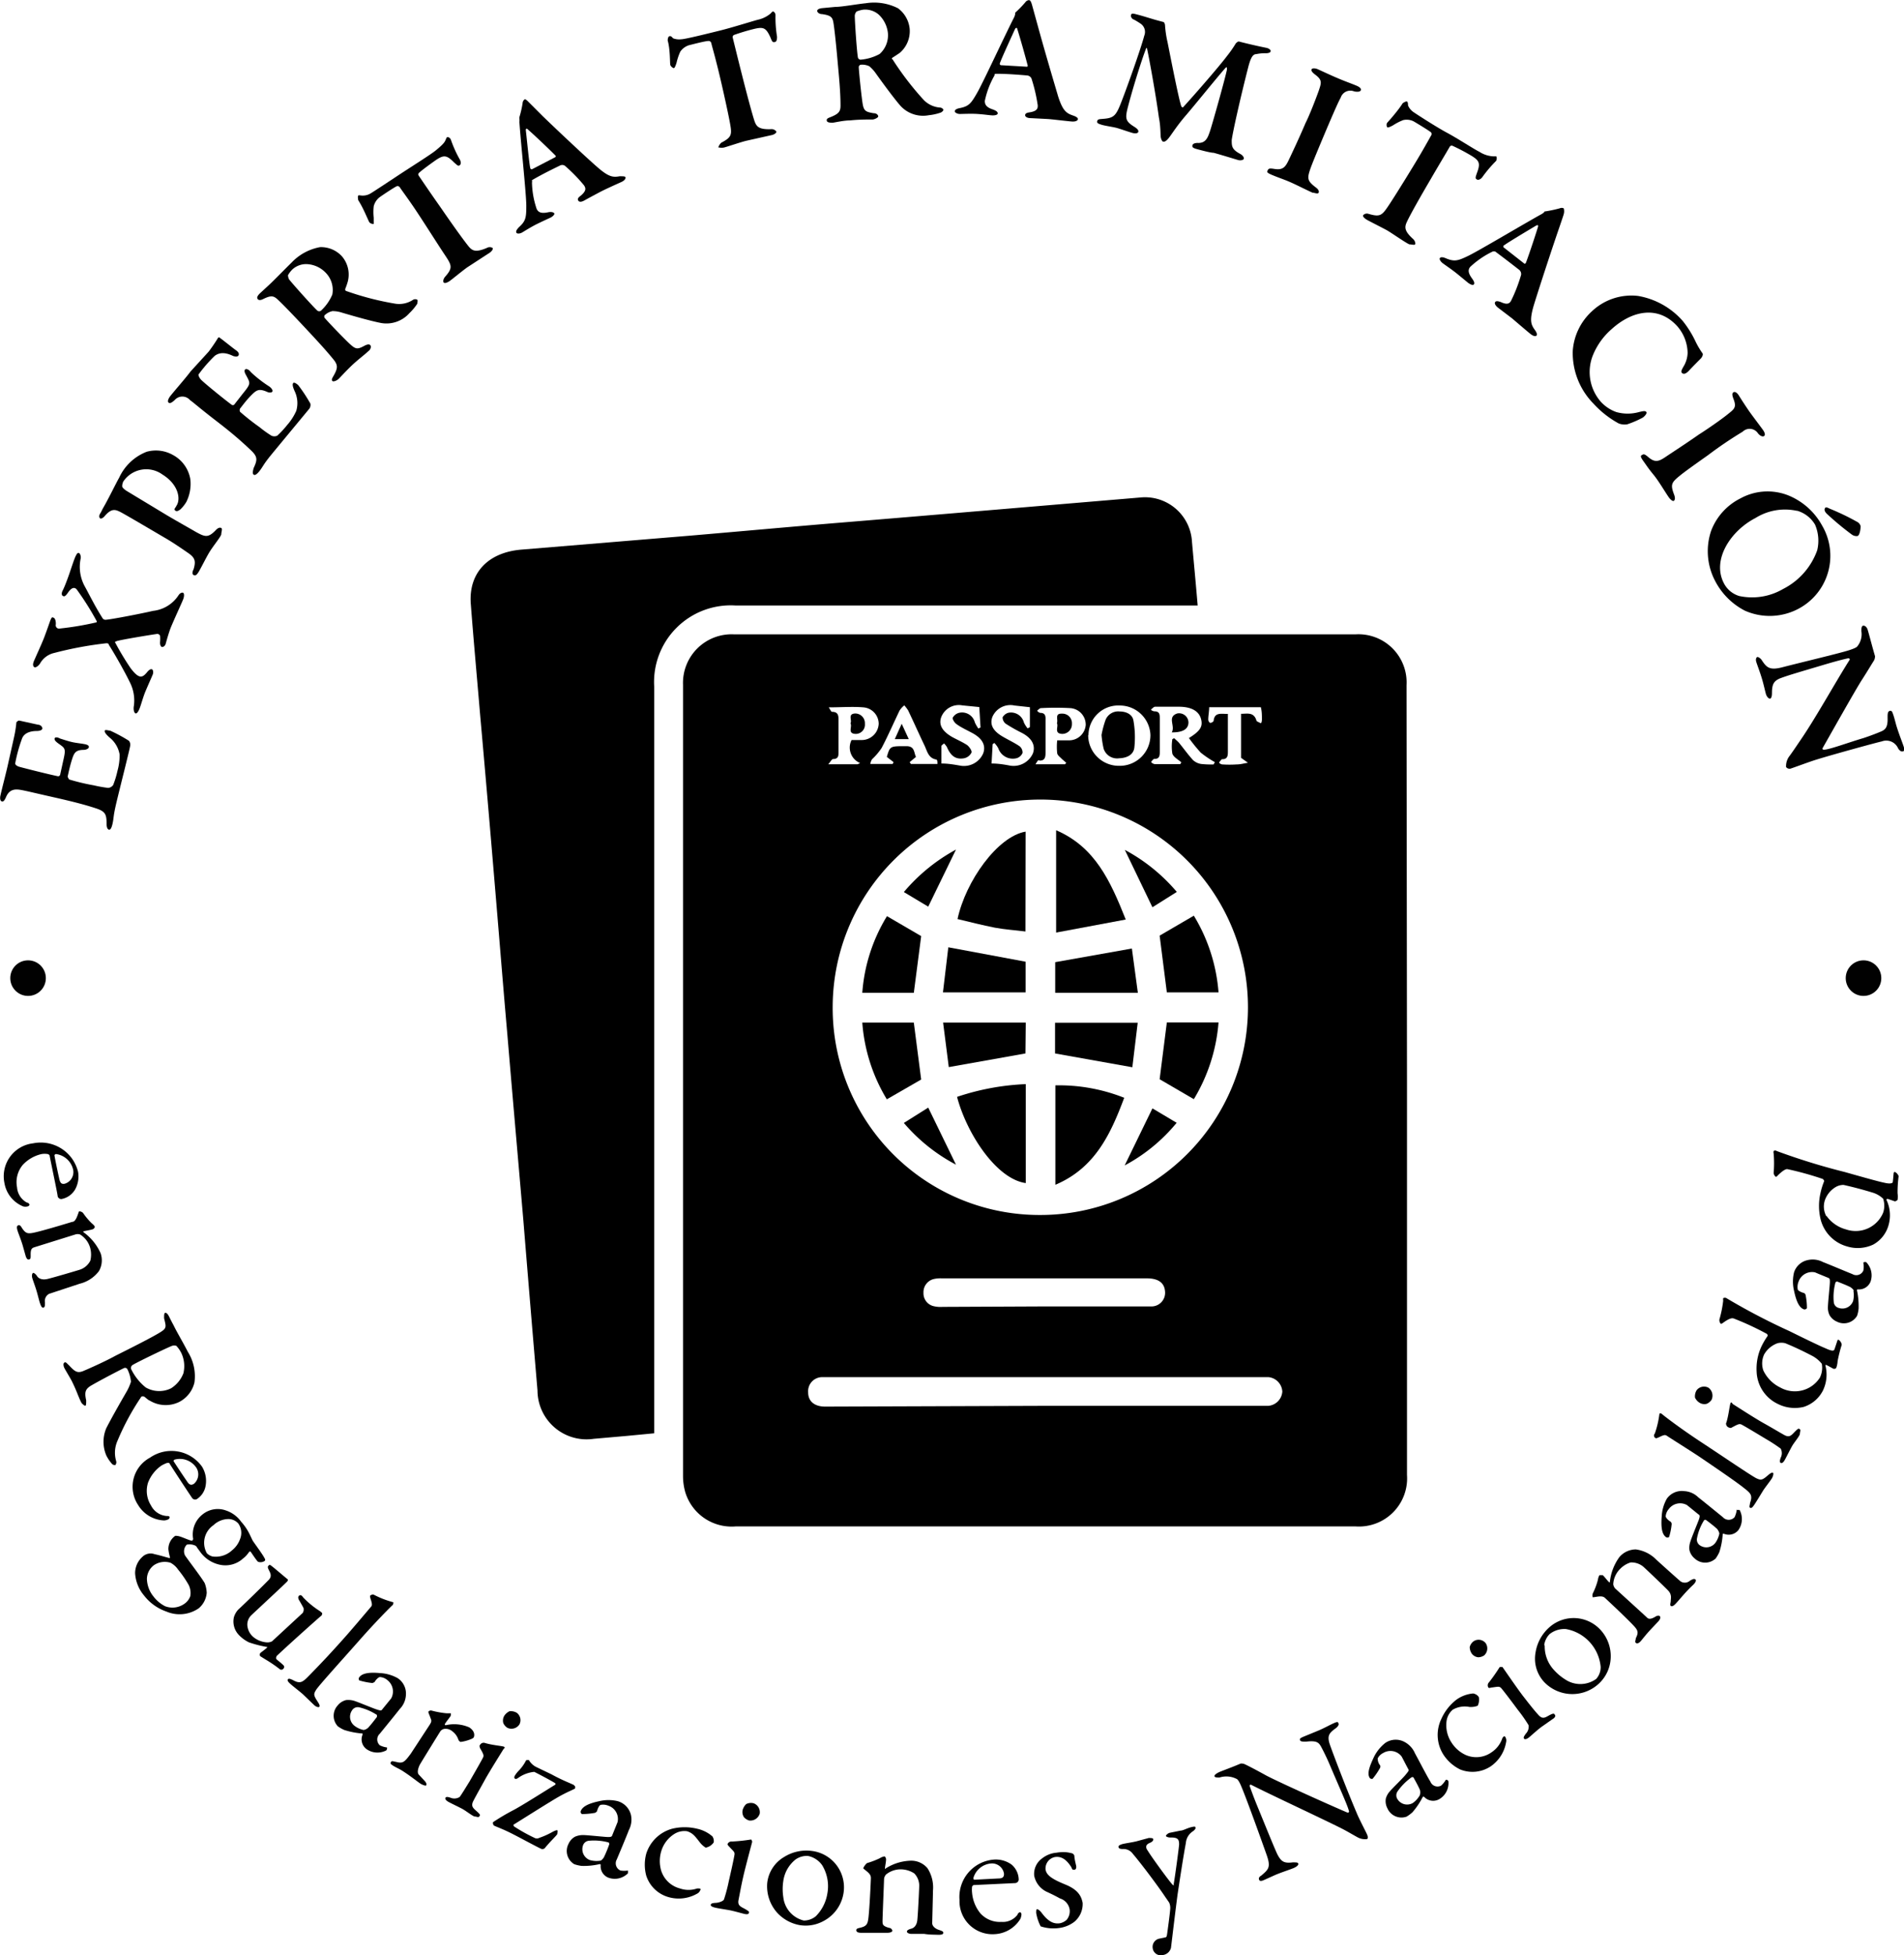 <svg xmlns="http://www.w3.org/2000/svg" viewBox="0 0 124.16 127.46"><defs><style>.a{fill:#010101;}</style></defs><path class="a" d="M359.5,263.79a7.7,7.7,0,0,0,.16-1s.1-.11.18-.11l1.23.27c.16,0,.3.15.28.26s-.22.15-.34.15c-.67,0-.92.28-1,.54a9.84,9.84,0,0,0-.43,1.58s0,.14.29.22,1.86.48,2.5.61a.14.14,0,0,0,.14-.09l.2-.91c.19-.82.14-.81-.32-1.14-.15-.11-.26-.21-.24-.32s.22-.08.35,0c.32.1.52.17.78.23s.5.08.79.13.33.13.31.22-.18.15-.3.16c-.54,0-.65.17-.79.61s-.21.78-.29,1.14c0,0,.08.17.1.18a13.73,13.73,0,0,0,1.59.38,9.11,9.11,0,0,0,.95.17.44.44,0,0,0,.33-.19,5.84,5.84,0,0,0,.28-.92,3.71,3.71,0,0,0,.14-1.07,1.81,1.81,0,0,0-.65-1.1c-.26-.23-.34-.36-.32-.45s.27,0,.36,0A10.08,10.08,0,0,1,367,264a.41.41,0,0,1,.08.31c0,.13-.72,2.95-.92,3.81s-.14.9-.24,1.32c-.05.21-.12.38-.23.35s-.15-.19-.15-.39c0-.62-.09-.8-.7-1s-1.33-.4-2.75-.72-1.88-.44-2.22-.49-.67,0-.87.44c-.1.23-.17.35-.29.32s-.13-.23-.09-.39c.12-.54.37-1.47.5-2.07Z" transform="translate(-358.59 -215.71)"></path><path class="a" d="M360.8,258.81c.09-.22.53-1.17.68-1.57s.23-.63.36-1,.17-.29.25-.26.15.18.14.43a.22.22,0,0,0,.27.27,19.52,19.52,0,0,0,2.33-.39c.08,0,.08-.08.06-.1a18.46,18.46,0,0,0-1.3-2.06c-.17-.19-.37-.08-.58.23s-.28.21-.33.19-.11-.14,0-.35.28-.66.4-1,.33-1,.43-1.21.15-.26.23-.23.14.23.11.36a2.64,2.64,0,0,0,.24,1.76c.35.64.72,1.4,1.21,2.16a.24.24,0,0,0,.16.07c.27,0,2.35-.4,3.11-.58a2.27,2.27,0,0,0,1.65-1c.12-.19.25-.2.31-.18s.1.19,0,.44-.61,1.35-.82,1.87c-.12.32-.26.81-.31,1s-.2.24-.26.22-.13-.13-.11-.34a2.38,2.38,0,0,0,0-.38.21.21,0,0,0-.17-.13c-.44.06-2.51.4-2.68.48s-.08.07-.07.1a17.9,17.9,0,0,0,1,1.66c.55.72.76.63,1.07.26.13-.17.25-.22.32-.19s.11.19.05.34-.33.75-.48,1.11-.28.86-.38,1.11-.2.34-.27.31-.15-.21-.1-.49a2.6,2.6,0,0,0-.27-1.55c-.22-.46-.82-1.57-1.37-2.44,0-.09-.1-.08-.14-.09a23.6,23.6,0,0,0-3.4.63,1.42,1.42,0,0,0-.95.71c-.13.18-.29.26-.36.22S360.7,259.05,360.8,258.81Z" transform="translate(-358.59 -215.71)"></path><path class="a" d="M366.63,247.1a.69.69,0,0,0-.07.32c0,.05.09.17.32.31l2.6,1.57c.92.54,1.59.91,1.84,1.06.63.35.83.43,1.32-.07.16-.18.29-.21.38-.16s0,.26,0,.4-.56.8-.82,1.25c-.17.29-.43.81-.61,1.13s-.27.34-.38.28-.07-.24,0-.36c.17-.56.09-.77-.36-1.08s-1-.69-1.54-1c-.33-.19-2.59-1.53-2.9-1.68s-.56-.23-1,.29c-.1.12-.23.18-.29.14s-.09-.17,0-.31.13-.25.18-.34c.38-.65.79-1.52,1.06-2a3.29,3.29,0,0,1,1.79-1.69,2.25,2.25,0,0,1,1.72.21,2.21,2.21,0,0,1,1.13,1.57,2.63,2.63,0,0,1-.26,1.49,2.35,2.35,0,0,1-.38.48c-.15.11-.24.15-.33.09s-.06-.13,0-.21.06-.11.09-.15c.25-.42.11-1.35-.94-2A1.8,1.8,0,0,0,366.63,247.1Z" transform="translate(-358.59 -215.71)"></path><path class="a" d="M372.19,238.64c.24-.31.5-.71.59-.86s.13-.05.21,0,.8.63,1,.77.2.27.14.35-.27.05-.37,0c-.61-.29-.95-.15-1.16,0a9.17,9.17,0,0,0-1.07,1.23s0,.14.16.32,1.47,1.25,2,1.64a.14.14,0,0,0,.17,0l.58-.74c.53-.65.47-.66.21-1.16-.1-.17-.15-.31-.08-.39s.24,0,.33.11.39.37.61.54a7.86,7.86,0,0,0,.65.46c.17.13.24.27.18.34s-.23.06-.34,0c-.5-.21-.66-.14-1,.2s-.53.61-.76.9a.27.27,0,0,0,0,.2,15.37,15.37,0,0,0,1.27,1,7.16,7.16,0,0,0,.78.56.46.46,0,0,0,.38,0,6,6,0,0,0,.65-.7,3.58,3.58,0,0,0,.59-.92,1.8,1.8,0,0,0-.1-1.27c-.14-.31-.16-.46-.1-.54s.26.07.33.14a10,10,0,0,1,.79,1.2.44.44,0,0,1-.06.32c-.08.1-1.93,2.33-2.48,3s-.53.76-.79,1.09c-.14.17-.28.29-.37.22s-.05-.24,0-.43c.26-.55.26-.75-.2-1.18s-1-.94-2.17-1.84-1.5-1.21-1.78-1.41a.66.66,0,0,0-1,0c-.19.17-.31.24-.4.16s0-.26.09-.39c.34-.43,1-1.17,1.35-1.64Z" transform="translate(-358.59 -215.71)"></path><path class="a" d="M381.27,234.06a4.21,4.21,0,0,1-.17.49c0,.06,0,.12.1.14a18.75,18.75,0,0,0,3.19.82,1.64,1.64,0,0,0,1.14-.26.27.27,0,0,1,.27,0c.05.05,0,.19,0,.26a3.5,3.5,0,0,1-.51.61,2,2,0,0,1-1.82.65c-.55-.1-1.64-.4-2.58-.68a2,2,0,0,0-.62-.1,1.06,1.06,0,0,0-.51.27.15.15,0,0,0,0,.17c.15.19,1.23,1.32,1.63,1.69s.51.38,1,.11c.19-.09.3-.09.36,0s0,.28-.15.38c-.3.28-.72.58-1.15,1s-.69.72-.79.81-.33.2-.4.12,0-.19.08-.33c.28-.49.28-.68.05-1-.57-.71-1.25-1.43-1.93-2.16-.86-.92-1.56-1.64-1.8-1.85s-.41-.24-.9,0c-.15.08-.3.1-.37,0s0-.22.14-.36l.63-.58c.32-.3,1-1,1.45-1.44a3.4,3.4,0,0,1,1.85-1,1.85,1.85,0,0,1,1.42.59A1.82,1.82,0,0,1,381.27,234.06Zm-2.62-1.13a1.32,1.32,0,0,0-1,.35,1.69,1.69,0,0,0-.28.37.64.64,0,0,0,.07.27c.25.32,1.62,1.85,1.86,2.05a.2.2,0,0,0,.21,0,3,3,0,0,0,.75-1.06,1.6,1.6,0,0,0-.42-1.41A1.82,1.82,0,0,0,378.65,232.93Z" transform="translate(-358.59 -215.71)"></path><path class="a" d="M387,225.52c.45-.37.57-.51.64-.67s.06-.16.1-.19.2,0,.26.18a7.61,7.61,0,0,0,.57,1.26c.06.09.11.3,0,.38s-.16,0-.37-.18c-.48-.49-.67-.49-1.15-.18-.23.16-.93.66-1.15.87a.15.15,0,0,0,0,.18c.3.44.8,1.18,1.38,2,.77,1.12,1.49,2.13,1.86,2.59.24.29.45.43,1.2.11a.37.37,0,0,1,.37,0c.06.09-.08.24-.18.31l-1.46.95c-.3.21-1,.79-1.16.9s-.33.17-.39.09,0-.25.08-.35c.52-.59.47-.74,0-1.44s-1.64-2.56-2.15-3.29c-.38-.55-.62-.87-.79-1.12a.17.17,0,0,0-.2-.07c-.21.1-.91.57-1.12.72a1.07,1.07,0,0,0-.38.59,3.31,3.31,0,0,0,0,.74c0,.28,0,.37,0,.4s-.22,0-.29-.11-.39-.93-.72-1.43c0,0-.05-.26,0-.3s.16,0,.27,0a1,1,0,0,0,.5-.12c.23-.13,1.53-1,2.19-1.43S386.71,225.76,387,225.52Z" transform="translate(-358.59 -215.71)"></path><path class="a" d="M393,222.3l1,1c1.39,1.34,3.06,2.89,3.54,3.3.77.68,1.05.67,1.46.6.21,0,.33,0,.37.05s0,.21-.27.33-1.07.48-1.39.65-.75.4-1,.54-.37.1-.42,0,0-.18.19-.32c.37-.32.3-.49.2-.65a10.62,10.62,0,0,0-1.26-1.29.32.32,0,0,0-.33,0c-1.12.54-1.61.83-1.75.91s0,.12-.06.17a5.66,5.66,0,0,0,.31,1.75c.11.21.29.3.73.21.23-.05.36,0,.41.06s-.08.21-.25.29-.46.21-.85.4-.86.49-1,.57-.34.09-.37,0,0-.16.16-.34c.46-.41.49-.64.49-1.41s-.37-4.2-.45-5.46a1,1,0,0,0,0-.21s0-.06,0-.1a6.9,6.9,0,0,0,.21-.92.31.31,0,0,1,.13-.24S392.82,222.13,393,222.3Zm1.81,3.55c-.41-.42-1.51-1.46-1.83-1.73-.06-.06-.11,0-.1.09.07.6.22,2.18.29,2.46a.09.09,0,0,0,.12.07l1.52-.79A.09.09,0,0,0,394.82,225.85Z" transform="translate(-358.59 -215.71)"></path><path class="a" d="M408,217a1.94,1.94,0,0,0,.83-.4c.08-.08.11-.13.16-.14s.18.09.17.26a7.66,7.66,0,0,0,.1,1.38c0,.11,0,.32-.14.35s-.17,0-.29-.3c-.28-.62-.45-.69-1-.57a13.61,13.61,0,0,0-1.38.41.16.16,0,0,0-.08.17c.13.52.34,1.39.59,2.37.33,1.31.65,2.51.83,3.07.13.36.28.56,1.08.53a.38.38,0,0,1,.35.16c0,.1-.16.19-.28.22l-1.7.38c-.36.09-1.22.38-1.41.43s-.36,0-.39,0,.09-.24.19-.31c.7-.37.7-.53.55-1.34s-.64-3-.86-3.83c-.16-.65-.27-1-.35-1.33a.18.18,0,0,0-.16-.13c-.23,0-1.05.22-1.3.28a1.08,1.08,0,0,0-.56.42,3.83,3.83,0,0,0-.24.71c-.08.26-.13.34-.17.36s-.21-.1-.24-.21,0-1-.17-1.59c0,0,0-.26.12-.28s.15.06.24.14a1.11,1.11,0,0,0,.52.06c.25,0,1.77-.38,2.54-.57S407.62,217.1,408,217Z" transform="translate(-358.59 -215.71)"></path><path class="a" d="M417.26,219.16s-.28.19-.44.29,0,.12,0,.17a19.58,19.58,0,0,0,2,2.6,1.65,1.65,0,0,0,1.06.5.27.27,0,0,1,.23.14c0,.07-.1.16-.18.19a3.35,3.35,0,0,1-.77.17,2,2,0,0,1-1.84-.6c-.37-.42-1.05-1.33-1.62-2.13a2.44,2.44,0,0,0-.42-.46,1.08,1.08,0,0,0-.57-.1.18.18,0,0,0-.12.13c0,.24.16,1.79.24,2.33s.18.61.73.7c.2,0,.29.12.3.2s-.21.19-.35.21c-.41,0-.93,0-1.5.06-.41,0-1,.14-1.12.15-.3,0-.38-.05-.39-.16s.11-.15.26-.21c.52-.21.64-.36.64-.74,0-.91-.1-1.89-.19-2.89-.11-1.25-.22-2.24-.28-2.56s-.17-.44-.74-.52c-.16,0-.3-.1-.31-.2s.13-.17.33-.19l.85-.08c.43,0,1.4-.18,2-.24a3.44,3.44,0,0,1,2.09.33,1.9,1.9,0,0,1,.76,1.34A1.86,1.86,0,0,1,417.26,219.16Zm-1.37-2.5a1.35,1.35,0,0,0-1-.32,1.83,1.83,0,0,0-.44.12.45.45,0,0,0-.12.26c0,.4.14,2.46.21,2.76a.19.19,0,0,0,.17.12,3.12,3.12,0,0,0,1.24-.37,1.63,1.63,0,0,0,.54-1.37A1.93,1.93,0,0,0,415.89,216.66Z" transform="translate(-358.59 -215.71)"></path><path class="a" d="M425.88,216l.37,1.34c.51,1.87,1.15,4,1.34,4.65.32,1,.57,1.11,1,1.26.2.07.3.15.29.23s-.13.17-.4.15-1.17-.13-1.53-.16l-1.15-.06c-.24,0-.37-.1-.36-.2s.09-.15.31-.18c.49-.08.52-.27.51-.46a10.6,10.6,0,0,0-.41-1.75.35.35,0,0,0-.27-.19c-1.24-.11-1.81-.11-2-.11s-.12.07-.14.11a5.64,5.64,0,0,0-.63,1.66c0,.23.09.41.51.55.23.08.33.16.33.26s-.18.14-.37.13-.5-.06-.93-.09-1,0-1.17,0-.33-.1-.33-.17.06-.16.31-.21c.61-.12.75-.3,1.15-1s1.83-3.79,2.41-4.92a.86.86,0,0,0,.07-.21s0-.07,0-.09a6.83,6.83,0,0,0,.66-.68.33.33,0,0,1,.22-.14C425.75,215.72,425.8,215.74,425.88,216Zm-.27,4c-.14-.56-.55-2-.69-2.42,0-.08-.08-.06-.13,0-.25.55-.92,2-1,2.26a.09.09,0,0,0,.07.12l1.7.1A.08.08,0,0,0,425.61,220Z" transform="translate(-358.59 -215.71)"></path><path class="a" d="M432.64,216.63c.71.18.94.29,1.84.52a.37.37,0,0,1,.08.19,7,7,0,0,0,.17,1.14c.26,1.32.76,3.84.9,4.18,0,0,.08.06.09.06.39-.41,2.31-2.59,2.9-3.38a7.55,7.55,0,0,0,.55-.79.46.46,0,0,1,.19-.14c.79.21,1.71.4,1.82.42s.29.12.27.22-.17.14-.39.13a2.81,2.81,0,0,0-.56.06c-.22,0-.36.26-.51.84-.49,1.91-1,4.17-1.08,4.76,0,.39,0,.61.55.9.18.1.26.24.24.32s-.21.13-.38.08-1.18-.36-1.59-.47c-.21,0-.83-.17-1.09-.24s-.32-.13-.29-.25.21-.16.38-.15c.49,0,.62-.34.77-.79s1-3.47,1.1-4c0-.12,0-.19-.09-.11-.57.64-2,2.42-2.57,3.08s-.86,1.13-1.1,1.45-.35.29-.41.28-.13-.17-.15-.31,0-.68-.12-1.27c-.22-1.61-.66-4-.77-4.47,0-.08-.05-.06-.07,0-.29.74-.9,2.69-1.21,3.92-.16.65-.09.83.44,1.16.22.14.29.23.27.33s-.18.13-.37.08-.76-.25-1-.32-.76-.14-1-.21-.35-.12-.31-.25.15-.12.36-.14c.68-.05.84-.17,1.15-.94s1.29-3.48,1.56-4.49a.65.65,0,0,0-.26-.79,4.48,4.48,0,0,0-.43-.26c-.07,0-.21-.16-.18-.27S432.39,216.57,432.64,216.63Z" transform="translate(-358.59 -215.71)"></path><path class="a" d="M444.58,221.64c.18-.54.25-.7-.22-1.06-.23-.17-.27-.27-.24-.35s.22-.09.42,0,.86.4,1.22.55c.53.23.92.36,1.3.52.18.08.31.18.27.29s-.23.12-.43.08a.66.66,0,0,0-.88.4c-.14.26-.32.63-1.11,2.5-.55,1.31-.74,1.78-.86,2.11-.23.66-.22.81.32,1.23q.27.19.21.36c-.05.11-.27,0-.4,0-.43-.19-1.14-.56-1.6-.75-.31-.13-.65-.24-1.05-.41s-.31-.21-.26-.32.16-.11.41-.07c.55.09.72-.1.94-.56s.71-1.5,1.1-2.42C444,223.19,444.43,222.06,444.58,221.64Z" transform="translate(-358.59 -215.71)"></path><path class="a" d="M455.07,225.61a1.83,1.83,0,0,0,.87.29c.11,0,.17,0,.21,0s.07.18,0,.3a8.29,8.29,0,0,0-.9,1.06c-.06.09-.23.22-.35.15s-.1-.13,0-.42c.24-.63.16-.8-.33-1.11a12.73,12.73,0,0,0-1.27-.67.15.15,0,0,0-.17.06c-.27.47-.73,1.23-1.24,2.11-.68,1.16-1.3,2.25-1.55,2.78-.16.34-.2.59.4,1.13.12.11.17.29.13.35s-.25,0-.36,0-1.21-.77-1.48-.92-1.13-.58-1.3-.68-.29-.22-.25-.3a.33.33,0,0,1,.35-.09c.76.22.87.12,1.33-.57s1.62-2.57,2.07-3.34c.34-.58.53-.93.68-1.19a.18.18,0,0,0,0-.21c-.17-.14-.9-.58-1.12-.71a1,1,0,0,0-.7-.09,3.47,3.47,0,0,0-.66.34c-.24.13-.33.15-.37.13s-.09-.21,0-.31.68-.75,1-1.26c0,0,.21-.15.28-.11s.06.15.07.26a1,1,0,0,0,.33.41c.21.15,1.53,1,2.22,1.37S454.72,225.44,455.07,225.61Z" transform="translate(-358.59 -215.71)"></path><path class="a" d="M460.55,229.71c-.09.29-.3.89-.45,1.33-.62,1.83-1.32,4-1.5,4.6-.29,1-.16,1.24.08,1.58.12.17.16.29.11.36s-.2.06-.41-.11-.9-.76-1.18-1l-.92-.7c-.18-.14-.25-.29-.19-.37s.16-.07.37,0c.45.21.58.07.67-.09a10.17,10.17,0,0,0,.65-1.68.36.36,0,0,0-.11-.32c-1-.78-1.44-1.1-1.57-1.2a.29.29,0,0,0-.18,0,5.8,5.8,0,0,0-1.46,1c-.14.18-.15.38.12.75.14.19.18.31.12.39s-.23,0-.37-.1l-.73-.6c-.36-.29-.8-.58-.94-.69s-.22-.26-.18-.32.14-.1.38,0c.57.24.79.18,1.49-.16s3.65-2.1,4.76-2.71a.89.89,0,0,0,.18-.13s0-.06.07-.05a8.48,8.48,0,0,0,.94-.2.31.31,0,0,1,.26,0S460.63,229.47,460.55,229.71Zm-2.46,3.14c.21-.54.69-2,.8-2.38,0-.08,0-.11-.12-.06-.52.31-1.88,1.12-2.11,1.3-.05,0-.05.12,0,.14L458,232.9A.09.09,0,0,0,458.09,232.85Z" transform="translate(-358.59 -215.71)"></path><path class="a" d="M469.17,238a5.35,5.35,0,0,0,.44.74c.05.06,0,.23-.12.35s-.52.52-.75.77-.38.25-.47.16,0-.22.08-.38a1.83,1.83,0,0,0,.29-.93,2.72,2.72,0,0,0-.68-1.74c-1.26-1.38-2.95-1-4.26.18a4.52,4.52,0,0,0-1.2,1.63,2.94,2.94,0,0,0,.49,3.13,2.51,2.51,0,0,0,1,.66,2.74,2.74,0,0,0,1.48,0c.29-.07.42-.09.48,0s-.13.3-.25.37a6.41,6.41,0,0,1-1,.43,1.05,1.05,0,0,1-.56-.06,6.31,6.31,0,0,1-1.64-1.29,4.7,4.7,0,0,1-1.35-3.44A3.86,3.86,0,0,1,462.4,236a3.75,3.75,0,0,1,3-1,5,5,0,0,1,2.92,1.63A6.7,6.7,0,0,1,469.17,238Z" transform="translate(-358.59 -215.71)"></path><path class="a" d="M471.26,242.71c.44-.35.58-.45.37-1-.11-.28-.08-.38,0-.43s.22,0,.35.21.51.8.74,1.12.59.79.83,1.12c.12.17.17.33.08.4s-.26,0-.4-.17a.65.65,0,0,0-1-.11,26.11,26.11,0,0,0-2.26,1.53c-1.16.82-1.57,1.12-1.84,1.34-.54.44-.62.57-.38,1.21.08.2.08.35,0,.42s-.25-.1-.33-.21c-.27-.39-.67-1.08-1-1.48s-.42-.55-.67-.9-.15-.35-.05-.41.19,0,.38.16c.42.36.67.29,1.1,0s1.39-.91,2.2-1.48C469.91,243.7,470.91,243,471.26,242.71Z" transform="translate(-358.59 -215.71)"></path><path class="a" d="M475.91,255.37a4,4,0,0,1-3.53.15,4.5,4.5,0,0,1-1.93-1.91,4.16,4.16,0,0,1-.28-3.29,3.91,3.91,0,0,1,1.93-2.13,3.67,3.67,0,0,1,3.41-.05,4.4,4.4,0,0,1,1.9,1.83A3.9,3.9,0,0,1,475.91,255.37Zm-.14-6.36a3.63,3.63,0,0,0-2.71.47c-1.61.83-2.85,2.71-2.06,4.24a1.66,1.66,0,0,0,1,.84,4,4,0,0,0,2.87-.46,4.53,4.53,0,0,0,2.22-2.52,2.65,2.65,0,0,0-.14-1.67A2,2,0,0,0,475.77,249Zm4.15,1c0,.22-.06.57-.19.64a.51.51,0,0,1-.39-.1,18.55,18.55,0,0,1-1.59-1.32c-.06-.05-.22-.21-.17-.36s.18-.07.33,0a15.92,15.92,0,0,1,1.77.85A.45.45,0,0,1,479.92,250Z" transform="translate(-358.59 -215.71)"></path><path class="a" d="M480.38,256.76c.08.25.31,1.15.48,1.72a.57.57,0,0,1-.07.29c-.15.23-.4.66-.8,1.28s-2.11,3.66-2.56,4.45c0,.07.08.09.1.08.34,0,1.6-.47,2.55-.75.38-.12.9-.32,1.18-.44s.44-.28.42-.89c0-.24,0-.41.14-.45s.17.08.24.28.15.55.22.77c.17.54.36,1,.45,1.28s0,.29-.06.31-.19,0-.31-.21a.84.84,0,0,0-1.06-.44c-.41.09-3.28.88-4.24,1.18-.47.14-1.44.51-1.73.6a.29.29,0,0,1-.27-.11,1.08,1.08,0,0,1,.24-.74c.22-.3.41-.59.69-1,1-1.45,2.34-3.88,3.21-5.24.05-.08-.06-.12-.09-.11-.31.07-.58.13-1.47.39-1.57.47-2.43.71-3,.93-.35.16-.5.34-.5.93,0,.26-.05.36-.12.38s-.22-.1-.28-.32-.14-.6-.26-1-.3-.87-.36-1.06,0-.31.06-.33.21.08.28.18c.31.47.49.71,1.34.49,1.28-.33,3.48-.85,4.29-1.09.45-.14.57-.22.61-.27a1.25,1.25,0,0,0,.27-1c0-.13,0-.32.1-.35S480.32,256.56,480.38,256.76Z" transform="translate(-358.59 -215.71)"></path><path class="a" d="M363.48,293.26a1.3,1.3,0,0,1-.88.61.24.24,0,0,1-.25-.18c0-.13-.43-2.14-.53-2.68,0,0-.08-.07-.11-.07a1.21,1.21,0,0,0-.42,0,2.39,2.39,0,0,0-1.22.71,1.75,1.75,0,0,0-.37,1.45,1.24,1.24,0,0,0,.64,1c.08,0,.16.08.17.13s-.06.11-.12.12a.54.54,0,0,1-.29,0,2,2,0,0,1-1.22-1.52,2.16,2.16,0,0,1,1.86-2.59,2.51,2.51,0,0,1,2.55,1,2.59,2.59,0,0,1,.39.85A1.75,1.75,0,0,1,363.48,293.26Zm-1.22-2.32a.11.11,0,0,0-.12.08c.05.3.18.93.31,1.51.06.28.14.39.37.34a.79.79,0,0,0,.54-.91A1.32,1.32,0,0,0,362.26,290.94Z" transform="translate(-358.59 -215.71)"></path><path class="a" d="M364,294.77a4.62,4.62,0,0,0,.56.67c.11.09.2.18.21.24s-.09.15-.13.16c-.19.06-.48.1-.58.13s0,.07,0,.08a3.39,3.39,0,0,1,1.09,1.35,1.4,1.4,0,0,1-.11,1.17,2.23,2.23,0,0,1-1.25.82l-2,.66a.53.53,0,0,0-.27.55c0,.23,0,.32-.1.35s-.17-.13-.23-.31-.14-.54-.24-.86-.22-.63-.26-.78,0-.28.05-.31.19.08.27.21.3.27.68.18,1.74-.49,2.06-.59a1.18,1.18,0,0,0,.73-.6,1.67,1.67,0,0,0,0-.8,1.5,1.5,0,0,0-.67-.91.5.5,0,0,0-.31,0l-2.69.84c-.16.06-.23.14-.22.53,0,.13,0,.24-.11.26s-.17-.08-.22-.24l-.2-.71c-.13-.42-.27-.74-.33-.94s-.05-.31.06-.34.17.07.24.19c.23.34.36.38.78.29s1.33-.35,2.48-.7c.12,0,.23-.09.35-.41s.09-.27.12-.28A.4.4,0,0,1,364,294.77Z" transform="translate(-358.59 -215.71)"></path><path class="a" d="M368.34,307c-.06,0-.26-.2-.35-.25a.21.21,0,0,0-.18,0,16.34,16.34,0,0,0-1.55,2.86,1.92,1.92,0,0,0-.09,1.36.28.28,0,0,1-.06.24c-.07,0-.15,0-.22-.08a2.47,2.47,0,0,1-.37-.55,2.27,2.27,0,0,1,0-1.77c.32-.63.86-1.58,1.3-2.34a3.38,3.38,0,0,0,.31-.69,2.27,2.27,0,0,0-.24-.83.18.18,0,0,0-.19-.07c-.19.08-1.51.77-2.1,1.11-.43.24-.52.43-.39,1,0,.21,0,.32-.05.35s-.23-.14-.26-.19c-.23-.45-.27-.69-.63-1.42-.1-.19-.42-.72-.48-.84s-.1-.3,0-.36.15.05.28.16c.38.4.54.56.95.39s1.48-.65,2.11-1c1.62-.81,2.56-1.3,2.95-1.55s.34-.35.21-.89c0-.18,0-.3.05-.34s.16,0,.27.22.19.38.31.6c.19.4.63,1.14.92,1.71a3,3,0,0,1,.43,2,1.93,1.93,0,0,1-1,1.27A2,2,0,0,1,368.34,307Zm2.22-1.82a2,2,0,0,0-.14-1.26,2,2,0,0,0-.33-.48.45.45,0,0,0-.28,0c-.39.15-2.43,1.14-2.59,1.26a.23.23,0,0,0-.08.25,3.5,3.5,0,0,0,.95,1.2,1.75,1.75,0,0,0,1.65.06A2,2,0,0,0,370.56,305.2Z" transform="translate(-358.59 -215.71)"></path><path class="a" d="M372,312.55a1.28,1.28,0,0,1-.59.89.24.24,0,0,1-.29-.08c-.08-.11-1.21-1.82-1.5-2.29,0,0-.1,0-.13,0a2.18,2.18,0,0,0-.38.18,2.38,2.38,0,0,0-.87,1.12,1.78,1.78,0,0,0,.2,1.48,1.25,1.25,0,0,0,1,.68c.08,0,.18,0,.2.05s0,.12-.06.16a.67.67,0,0,1-.29.08,2.07,2.07,0,0,1-1.69-1,2.15,2.15,0,0,1,.77-3.09,2.45,2.45,0,0,1,3.39.58A1.77,1.77,0,0,1,372,312.55Zm-2-1.7a.11.11,0,0,0-.09.11c.17.26.52.8.86,1.29.15.24.27.31.47.18a.81.81,0,0,0,.15-1.05A1.29,1.29,0,0,0,370,310.85Z" transform="translate(-358.59 -215.71)"></path><path class="a" d="M374.92,315.83c.06.12.11.24.15.31.15.23.67.92.78,1.16a.12.12,0,0,1,0,.16.48.48,0,0,1-.42.06c-.05,0-.31-.39-.48-.64a.07.07,0,0,0-.12,0,1.8,1.8,0,0,1-.4.43,1.71,1.71,0,0,1-1.58.38,2.1,2.1,0,0,1-1.16-.76l-.25-.34a.26.26,0,0,0-.12-.13.9.9,0,0,0-.55-.06.61.61,0,0,0-.11.71c.3.43,1.09,1.46,1.28,1.8a2,2,0,0,1,.13.63,1.48,1.48,0,0,1-.51,1,2.19,2.19,0,0,1-2.12.22,3.13,3.13,0,0,1-1.46-1.05,2.47,2.47,0,0,1-.58-1.45,1.43,1.43,0,0,1,.47-1.06.76.76,0,0,1,.8-.18c.38.08.81.22,1,.26,0,0,0,0,0-.08a2.84,2.84,0,0,1-.1-.51,1.05,1.05,0,0,1,.44-.86.23.23,0,0,1,.12,0c.22,0,.76.29,1,.32,0,0,0-.05.06-.1a1.66,1.66,0,0,1,.62-1.63,1.57,1.57,0,0,1,1.51-.25,2,2,0,0,1,1,.74A3.49,3.49,0,0,1,374.92,315.83Zm-5.57,4.58a1.34,1.34,0,0,0,1.27-.16,1,1,0,0,0,.38-.5,1.18,1.18,0,0,0-.11-.73,7,7,0,0,0-.69-1,1.38,1.38,0,0,0-.49-.44,1.26,1.26,0,0,0-1.1.17,1.15,1.15,0,0,0-.44.88,1.91,1.91,0,0,0,.43,1.15A2.23,2.23,0,0,0,369.35,320.41Zm4.16-5.68a1.43,1.43,0,0,0-1,.4,1.39,1.39,0,0,0-.43,1.83.81.81,0,0,0,.37.21,1.55,1.55,0,0,0,1.27-.4,1.65,1.65,0,0,0,.53-.75,1.06,1.06,0,0,0-.12-1A.88.88,0,0,0,373.51,314.73Z" transform="translate(-358.59 -215.71)"></path><path class="a" d="M376,322.77a.65.65,0,0,0,.33-.07l2-1.85a.42.42,0,0,0,.05-.33c-.09-.16-.22-.4-.28-.49s-.1-.24,0-.31.18,0,.27.13a5.76,5.76,0,0,0,1,.83,1.23,1.23,0,0,1,.23.18s0,.15-.07.18c-.25.21-2.2,1.95-2.9,2.62,0,0-.08.15,0,.22s.35.28.45.39,0,.22-.06.26a.18.18,0,0,1-.17,0,8.38,8.38,0,0,0-.92-.63l-.37-.23a.18.18,0,0,1,0-.2c.05-.05.24-.18.39-.31s0-.09,0-.1a7.48,7.48,0,0,1-1.12-.29,2.26,2.26,0,0,1-.66-.48,1.27,1.27,0,0,1-.33-1.15,1.25,1.25,0,0,1,.28-.5c.62-.58,1.57-1.51,2-1.95.22-.24.1-.44,0-.64s-.07-.23,0-.3.12,0,.22.07.94.79,1,.83,0,.14-.06.19c-.28.28-1.91,1.79-2.29,2.15a.84.84,0,0,0-.27.68,1.12,1.12,0,0,0,.39.75A1.56,1.56,0,0,0,376,322.77Z" transform="translate(-358.59 -215.71)"></path><path class="a" d="M383,319.68a6.14,6.14,0,0,0,1.22.47c.05,0,0,.13,0,.16-.22.2-1.16,1.15-2.2,2.33s-2.65,2.95-2.82,3.23-.17.34.12.79c.1.15.14.26.09.31s-.21,0-.32-.1-.58-.56-.74-.71-.62-.5-.81-.67-.23-.25-.17-.32.19,0,.31.05c.49.28.65.14,1.06-.28s1.21-1.23,2.44-2.62c.57-.65,1.37-1.6,1.6-1.87.06-.07.1-.13,0-.44s-.06-.29,0-.32S382.89,319.62,383,319.68Z" transform="translate(-358.59 -215.71)"></path><path class="a" d="M385.06,326.19a1.4,1.4,0,0,1-.4.92c-.28.36-1.22,1.51-1.3,1.61a.51.51,0,0,0,0,.76,1.47,1.47,0,0,0,.47.14s0,0,0,.07a.23.23,0,0,1-.05.12,1.24,1.24,0,0,1-1.3-.09.79.79,0,0,1-.25-.93s0-.08,0-.08a5.14,5.14,0,0,1-1.19-.23,2.14,2.14,0,0,1-.42-.24,1,1,0,0,1,0-1.37,1,1,0,0,1,.54-.34,1.34,1.34,0,0,1,.56.06c.19.06,1.11.44,1.37.53s.36.11.4.05l.61-.75a.94.94,0,0,0-.26-1.2.82.82,0,0,0-.47-.19c-.08,0-.24.13-.36.33,0,0-.1.05-.14.06a4.88,4.88,0,0,1-.85-.17.17.17,0,0,1,0-.21c.2-.27.67-.33,1.34-.27a2.63,2.63,0,0,1,1.16.33A1.2,1.2,0,0,1,385.06,326.19Zm-2.76,2.29a.56.56,0,0,0,.29-.14c.2-.21.44-.53.58-.71,0,0,0-.11,0-.13A3.59,3.59,0,0,0,382,327a.44.44,0,0,0-.46.21.74.74,0,0,0,.17,1A1.46,1.46,0,0,0,382.3,328.48Z" transform="translate(-358.59 -215.71)"></path><path class="a" d="M386.75,327.22a5.82,5.82,0,0,0,.95.17c.18,0,.25,0,.28,0s0,.14,0,.17c-.12.18-.26.34-.38.53a.06.06,0,0,0,.05.08,2.45,2.45,0,0,1,1.54.14c.41.27.34.58.28.67a.44.44,0,0,1-.15.09,2.75,2.75,0,0,1-.7.19.37.37,0,0,1-.13-.12,1.12,1.12,0,0,0-.41-.58.68.68,0,0,0-.53-.15.41.41,0,0,0-.24.15c-.13.2-1.24,2-1.33,2.16s-.23.53-.07.68l.39.42c.13.15.1.23.08.27s-.15,0-.3-.07-.58-.44-1.16-.82c-.3-.2-.45-.24-.69-.39s-.18-.18-.13-.26.19,0,.28,0c.48.13.57.05,1-.53l1.23-1.88c.06-.1.15-.23.08-.37-.12-.34-.19-.45-.16-.49A.21.21,0,0,1,386.75,327.22Z" transform="translate(-358.59 -215.71)"></path><path class="a" d="M390.19,329.32c.44.14,1.05.19,1.23.24s0,.16,0,.17-.88,1.4-1.21,2-.56,1-.75,1.37,0,.48.25.71.18.23.13.31-.18,0-.29,0-.58-.37-.8-.49-.73-.36-.91-.46-.24-.2-.2-.27.13-.07.34,0a.65.65,0,0,0,.58-.05c.11-.13.47-.73.64-1,0,0,.85-1.47.9-1.6s0-.23-.22-.61c0-.08-.05-.12,0-.16A.27.27,0,0,1,390.19,329.32Zm2.27-1.2a.62.62,0,0,1-.78.22.7.7,0,0,1-.27-.31.62.62,0,0,1,.06-.47.85.85,0,0,1,.34-.3.76.76,0,0,1,.48.1A.6.6,0,0,1,392.46,328.12Z" transform="translate(-358.59 -215.71)"></path><path class="a" d="M396,332.06s0,0,.07.07a.15.15,0,0,1,0,.18c-.31.15-.6.27-1.06.53s-2.11,1.3-2.91,1.8c-.06,0,0,.1,0,.12a11.28,11.28,0,0,0,1.34.75.33.33,0,0,0,.32,0,5,5,0,0,0,.83-.37c.16-.09.29-.14.34-.12s0,.18,0,.24-.55.58-.81.92a.23.23,0,0,1-.2.06c-.07,0-1.6-.84-2.12-1.09s-.77-.33-1-.44a.24.24,0,0,1-.06-.22,14,14,0,0,1,1.3-.77c.52-.27,1.85-1.11,2.75-1.67a.06.06,0,0,0,0-.1c-.07-.06-.86-.49-1.36-.74a2.16,2.16,0,0,0-1,.36c-.07.05-.17.13-.25.09s-.06-.14,0-.23a1.81,1.81,0,0,1,.26-.32,2.8,2.8,0,0,0,.43-.6.11.11,0,0,1,.07-.07c.09,0,.13,0,.14,0a1.14,1.14,0,0,0,.47.45l1,.48C395.26,331.76,395.76,331.94,396,332.06Z" transform="translate(-358.59 -215.71)"></path><path class="a" d="M399.73,334a1.45,1.45,0,0,1-.13,1c-.16.43-.74,1.8-.79,1.92a.51.51,0,0,0,.24.72,1.57,1.57,0,0,0,.49,0s0,0,0,.06,0,.11,0,.12a1.21,1.21,0,0,1-1.27.29.8.8,0,0,1-.51-.82s0-.07-.05-.07a4.54,4.54,0,0,1-1.2.12,2.53,2.53,0,0,1-.47-.11,1,1,0,0,1-.38-1.32,1,1,0,0,1,.42-.47,1.3,1.3,0,0,1,.56-.11c.19,0,1.18.1,1.45.12s.38,0,.41-.07l.36-.89a.91.91,0,0,0-.59-1.07.88.88,0,0,0-.5-.06c-.08,0-.19.19-.25.42a.58.58,0,0,1-.12.1,4.81,4.81,0,0,1-.86.08.16.16,0,0,1-.08-.19c.12-.32.55-.51,1.21-.65a2.57,2.57,0,0,1,1.2,0A1.24,1.24,0,0,1,399.73,334Zm-2,3c.09,0,.23-.2.24-.22a8.09,8.09,0,0,0,.35-.85s0-.1-.05-.12a3.63,3.63,0,0,0-1.28-.11.45.45,0,0,0-.39.33.75.75,0,0,0,.46.93A1.59,1.59,0,0,0,397.73,337Z" transform="translate(-358.59 -215.71)"></path><path class="a" d="M405.05,335.42a.56.56,0,0,1,.08.39.81.81,0,0,1-.52.34,1.38,1.38,0,0,1-.38-.34c-.3-.38-.45-.61-.84-.73a1.23,1.23,0,0,0-.83.18,2,2,0,0,0-.86,1.16,2.22,2.22,0,0,0,0,1.21,1.74,1.74,0,0,0,1.23,1.18,1.7,1.7,0,0,0,1.12,0c.16,0,.24,0,.22.07a.44.44,0,0,1-.24.28,2.41,2.41,0,0,1-1.86.21,2.13,2.13,0,0,1-1.44-1.4,2.75,2.75,0,0,1,0-1.42,2.45,2.45,0,0,1,1.68-1.63,3.43,3.43,0,0,1,1.65,0A2.23,2.23,0,0,1,405.05,335.42Z" transform="translate(-358.59 -215.71)"></path><path class="a" d="M406.32,335.75a10.77,10.77,0,0,0,1.24-.13c.05,0,.08.14.08.15s-.43,1.6-.58,2.26-.23,1.13-.31,1.53.19.45.46.61.23.17.21.25-.16.08-.29.05-.66-.18-.91-.23-.8-.13-1-.18-.3-.11-.28-.19.11-.11.32-.12.49-.11.54-.22a10.48,10.48,0,0,0,.31-1.17s.38-1.65.38-1.8-.1-.2-.39-.52c-.06-.06-.07-.1-.06-.14A.28.28,0,0,1,406.32,335.75Zm1.81-1.81a.64.64,0,0,1-.69.44.73.73,0,0,1-.34-.22.6.6,0,0,1-.08-.47.83.83,0,0,1,.23-.38.68.68,0,0,1,.49-.05A.62.62,0,0,1,408.13,333.94Z" transform="translate(-358.59 -215.71)"></path><path class="a" d="M413.6,339.09a2.49,2.49,0,0,1-1.32,1.85,2.42,2.42,0,0,1-1.54.26,2.62,2.62,0,0,1-1.49-.83,2.59,2.59,0,0,1-.63-1.91,2.25,2.25,0,0,1,1.1-1.7,2.74,2.74,0,0,1,1.85-.39A2.39,2.39,0,0,1,413.6,339.09Zm-3.13-2.17a2.18,2.18,0,0,0-.8,1.4,3.41,3.41,0,0,0,0,1.06A1.76,1.76,0,0,0,411,340.9a1.21,1.21,0,0,0,.79-.28,2.69,2.69,0,0,0,.75-1.47,2.63,2.63,0,0,0-.34-1.86,1.49,1.49,0,0,0-.93-.6A1.28,1.28,0,0,0,410.47,336.92Z" transform="translate(-358.59 -215.71)"></path><path class="a" d="M415.15,337.15a5.22,5.22,0,0,0,.81-.31.86.86,0,0,1,.3-.12c.06,0,.11.14.11.18,0,.2-.07.48-.07.59s.05,0,.07,0A3.2,3.2,0,0,1,418,337a1.38,1.38,0,0,1,1.07.49,2.3,2.3,0,0,1,.36,1.45c0,.22-.05,2-.05,2.14s.13.33.43.43.29.12.29.21-.17.12-.37.11-.54,0-.88-.06H418c-.11,0-.27-.06-.27-.15s.14-.15.29-.19.35-.18.39-.57.11-1.81.12-2.15a1.15,1.15,0,0,0-.32-.88,1.62,1.62,0,0,0-.76-.26,1.51,1.51,0,0,0-1.08.33.52.52,0,0,0-.13.28c0,.15-.11,2.68-.1,2.82s0,.26.43.38c.12,0,.21.12.21.19s-.14.13-.31.13l-.73,0c-.44,0-.79,0-1,0s-.31-.06-.31-.17.13-.13.26-.16c.4-.1.48-.22.53-.64s.11-1.37.16-2.57c0-.13,0-.25-.27-.47s-.22-.17-.22-.21S415.06,337.18,415.15,337.15Z" transform="translate(-358.59 -215.71)"></path><path class="a" d="M424.55,337.25a1.31,1.31,0,0,1,.47,1,.25.25,0,0,1-.22.21l-2.73.13s-.08.06-.09.1a1.78,1.78,0,0,0,0,.41,2.46,2.46,0,0,0,.53,1.32,1.7,1.7,0,0,0,1.37.57,1.2,1.2,0,0,0,1.07-.48c0-.07.1-.14.15-.15s.1.08.1.14a.88.88,0,0,1-.07.29,2.08,2.08,0,0,1-1.69,1,2.15,2.15,0,0,1-2.28-2.23,2.44,2.44,0,0,1,2.22-2.63A1.76,1.76,0,0,1,424.55,337.25Zm-2.48.86c0,.06,0,.13.06.13l1.54-.08c.29,0,.4-.08.39-.32a.79.79,0,0,0-.82-.66A1.31,1.31,0,0,0,422.07,338.11Z" transform="translate(-358.59 -215.71)"></path><path class="a" d="M428.13,336.45a2.47,2.47,0,0,1,.4.08.27.27,0,0,1,.12.15c0,.21.11.6.12.68s0,.22-.12.23-.13,0-.2-.17c-.33-.52-.66-.71-1.05-.66a.76.76,0,0,0-.63.81c.06.4.47.65,1.33,1,.71.3,1,.67,1.09,1.19a1.51,1.51,0,0,1-.55,1.23,2.07,2.07,0,0,1-1,.4,2.63,2.63,0,0,1-1.19-.11,3,3,0,0,1-.29-.87c0-.13,0-.25.06-.25s.2.11.29.23c.41.55.76.75,1.19.69a.92.92,0,0,0,.45-.23.87.87,0,0,0,.19-.68.91.91,0,0,0-.63-.71c-.31-.17-.39-.21-.79-.4a1.48,1.48,0,0,1-.89-1.08,1.24,1.24,0,0,1,.53-1.14,1.74,1.74,0,0,1,.92-.36A2.53,2.53,0,0,1,428.13,336.45Z" transform="translate(-358.59 -215.71)"></path><path class="a" d="M431.77,335.92c.29-.07.58-.1.92-.18l.81-.22c.1,0,.27,0,.29.06s0,.17-.22.26-.33.24-.14.5c.31.51,1.49,2.11,1.62,2.22s.07,0,.08-.06c.07-.35.34-2.36.35-2.56,0-.35-.1-.46-.58-.45-.14,0-.27-.06-.28-.1s.12-.18.26-.21l.69-.14c.17,0,.42-.16.72-.23s.24,0,.26.05-.08.17-.21.25a1,1,0,0,0-.42.74c-.18.95-.43,2.62-.54,3.35-.15,1.14-.3,2.42-.43,3.48a.63.63,0,0,1-.53.47.53.53,0,0,1-.66-.43.55.55,0,0,1,.39-.63l.42-.09c.1,0,.11-.11.13-.24s.18-1.3.2-1.61a.84.84,0,0,0-.07-.42l-.29-.42c-.41-.62-1.54-2.13-2.08-2.76a.75.75,0,0,0-.66-.31c-.18,0-.26-.05-.27-.12S431.53,336,431.77,335.92Z" transform="translate(-358.59 -215.71)"></path><path class="a" d="M438.13,331.21c.24-.1.8-.3,1.36-.54a.53.53,0,0,1,.29.05c.25.12.66.33,1.33.7s4.29,2,5.36,2.45c.1,0,.1-.09.08-.12-.09-.37-.62-1.52-1.28-3.08-.16-.37-.34-.74-.51-1.06s-.3-.45-1-.37c-.25,0-.36,0-.4-.11s.12-.16.25-.22l.95-.39c.4-.17.73-.36,1-.48s.27-.08.31,0,0,.19-.18.33c-.43.31-.58.49-.37,1.09.14.4.95,2.57,1.74,4.43.19.46.61,1.24.68,1.41s.05.25,0,.29a1,1,0,0,1-.65-.13c-.28-.15-.6-.35-1.05-.58-1.55-.77-4.36-2.07-5.85-2.82a.07.07,0,0,0-.11.07c.11.3.21.61.56,1.46s1.08,2.66,1.25,3c.25.48.44.59,1,.52.25,0,.33,0,.36.08s-.09.2-.3.29-.8.28-1.2.45l-.71.32c-.15.07-.29.11-.34,0s0-.2.14-.28c.45-.39.64-.52.35-1.34s-1.27-3.56-1.65-4.46c-.16-.39-.26-.47-.29-.49a1.48,1.48,0,0,0-1.14-.1c-.14,0-.28,0-.32-.07S437.88,331.32,438.13,331.21Z" transform="translate(-358.59 -215.71)"></path><path class="a" d="M450.18,329.26a1.51,1.51,0,0,1,.68.74c.22.4.9,1.71,1,1.83a.5.5,0,0,0,.7.28,1.49,1.49,0,0,0,.31-.38s.05,0,.08,0a.18.18,0,0,1,.09.09,1.21,1.21,0,0,1-.58,1.16.8.8,0,0,1-1-.14.1.1,0,0,0-.09,0,4.91,4.91,0,0,1-.67,1,2.26,2.26,0,0,1-.39.29,1,1,0,0,1-1.25-.55,1,1,0,0,1-.1-.63,1.16,1.16,0,0,1,.28-.49c.12-.15.83-.84,1-1.05s.24-.29.2-.35-.38-.73-.45-.85a.91.91,0,0,0-1.2-.23.79.79,0,0,0-.36.35c0,.06,0,.27.16.46a.26.26,0,0,1,0,.15,4.69,4.69,0,0,1-.49.72.17.17,0,0,1-.2-.07c-.17-.29,0-.74.28-1.34a2.67,2.67,0,0,1,.75-.93A1.21,1.21,0,0,1,450.18,329.26Zm1,3.45a.58.58,0,0,0,0-.33c-.11-.26-.31-.61-.42-.81a.12.12,0,0,0-.13,0,3.79,3.79,0,0,0-.91.92.45.45,0,0,0,0,.5.74.74,0,0,0,1,.25A1.58,1.58,0,0,0,451.19,332.71Z" transform="translate(-358.59 -215.71)"></path><path class="a" d="M454.65,326.1a.56.56,0,0,1,.35.2c.1.15,0,.58-.07.61a1.34,1.34,0,0,1-.51.07,1.57,1.57,0,0,0-1.1.18,1.2,1.2,0,0,0-.4.74,2.05,2.05,0,0,0,.33,1.41,2.18,2.18,0,0,0,.92.8,1.72,1.72,0,0,0,1.69-.18,1.78,1.78,0,0,0,.69-.89c.06-.15.16-.17.19-.12a.44.44,0,0,1,.06.37,2.39,2.39,0,0,1-1,1.56,2.15,2.15,0,0,1-2,.2,2.76,2.76,0,0,1-1.07-.94,2.39,2.39,0,0,1-.16-2.33,3.25,3.25,0,0,1,1-1.28A2.21,2.21,0,0,1,454.65,326.1Z" transform="translate(-358.59 -215.71)"></path><path class="a" d="M455.47,322.82a.61.61,0,0,1-.1.8.72.72,0,0,1-.39.12.6.6,0,0,1-.41-.23.79.79,0,0,1-.14-.43.66.66,0,0,1,.28-.4A.59.59,0,0,1,455.47,322.82Zm.22,2.55a11.26,11.26,0,0,0,.7-1s.16,0,.17,0,.94,1.37,1.35,1.9.71.91,1,1.23.46.15.75,0,.28-.06.33,0,0,.18-.14.26l-.77.54c-.31.24-.62.53-.78.66s-.28.15-.33.08,0-.15.12-.32a.65.65,0,0,0,.18-.55,9.53,9.53,0,0,0-.7-1s-1-1.35-1.12-1.45-.22-.05-.65,0a.16.16,0,0,1-.15,0A.28.28,0,0,1,455.69,325.37Z" transform="translate(-358.59 -215.71)"></path><path class="a" d="M463,322a2.53,2.53,0,0,1,.57,2.2,2.43,2.43,0,0,1-.81,1.34,2.54,2.54,0,0,1-3.45-.16,2.23,2.23,0,0,1-.59-1.93,2.76,2.76,0,0,1,.9-1.66A2.38,2.38,0,0,1,463,322Zm-3.68,1a2.25,2.25,0,0,0,.56,1.52,3.45,3.45,0,0,0,.8.68,1.77,1.77,0,0,0,2-.05,1.15,1.15,0,0,0,.29-.78,2.76,2.76,0,0,0-2.27-2.47,1.55,1.55,0,0,0-1.06.33A1.27,1.27,0,0,0,459.29,322.93Z" transform="translate(-358.59 -215.71)"></path><path class="a" d="M462.49,319.51a4.52,4.52,0,0,0,.3-.82.78.78,0,0,1,.1-.3s.17,0,.21,0,.32.37.4.44.06,0,.07,0a3.34,3.34,0,0,1,.62-1.62,1.42,1.42,0,0,1,1.07-.5,2.29,2.29,0,0,1,1.33.66c.17.16,1.47,1.33,1.6,1.43a.5.5,0,0,0,.6-.05c.2-.12.29-.14.36-.08s0,.21-.15.35-.4.39-.62.64-.44.51-.55.62-.22.17-.29.11,0-.2,0-.34.09-.39-.18-.67-1.3-1.26-1.55-1.49a1.2,1.2,0,0,0-.89-.33,1.6,1.6,0,0,0-.68.42,1.51,1.51,0,0,0-.45,1,.53.53,0,0,0,.13.28c.11.1,2,1.82,2.08,1.9s.23.13.56-.08c.11-.06.23-.08.28,0s0,.19-.1.31l-.5.53c-.31.33-.52.61-.65.76s-.25.19-.33.12,0-.18,0-.3c.19-.37.15-.51-.14-.82s-1-1-1.85-1.79c-.09-.09-.2-.15-.53-.1s-.28.05-.3,0A.39.39,0,0,1,462.49,319.51Z" transform="translate(-358.59 -215.71)"></path><path class="a" d="M468.41,312.91a1.4,1.4,0,0,1,.92.4c.36.28,1.51,1.22,1.61,1.3a.51.51,0,0,0,.76,0,1.47,1.47,0,0,0,.14-.47c0-.05,0,0,.07,0a.4.4,0,0,1,.12,0,1.25,1.25,0,0,1-.08,1.31.81.81,0,0,1-.94.24s-.07,0-.08,0a4.78,4.78,0,0,1-.22,1.19,2.49,2.49,0,0,1-.24.42,1,1,0,0,1-1.37,0,1,1,0,0,1-.34-.54,1.2,1.2,0,0,1,.06-.56c.05-.19.43-1.11.53-1.37s.1-.36,0-.4l-.75-.61a.92.92,0,0,0-1.19.26.81.81,0,0,0-.2.47c0,.08.13.24.33.36a.25.25,0,0,1,.06.14,4.1,4.1,0,0,1-.17.85.17.17,0,0,1-.21,0c-.27-.2-.32-.67-.27-1.34a2.62,2.62,0,0,1,.33-1.15A1.19,1.19,0,0,1,468.41,312.91Zm2.3,2.76a.76.76,0,0,0-.15-.3c-.21-.19-.52-.43-.71-.57a.11.11,0,0,0-.13,0,3.37,3.37,0,0,0-.47,1.19.45.45,0,0,0,.2.46.74.74,0,0,0,1-.17A1.6,1.6,0,0,0,470.71,315.67Z" transform="translate(-358.59 -215.71)"></path><path class="a" d="M466.5,309.16a6.12,6.12,0,0,0,.3-1.28c0-.05.12-.05.16,0,.22.19,1.29,1,2.6,1.86s3.29,2.21,3.58,2.34.37.12.77-.23c.14-.12.25-.17.3-.13s0,.21-.06.33-.48.65-.59.83-.42.69-.56.9-.21.26-.29.21,0-.19,0-.31c.2-.53,0-.66-.43-1s-1.38-1-2.93-2.05c-.73-.48-1.77-1.13-2.07-1.33-.08-.05-.14-.08-.43.06s-.28.11-.32.08A.18.18,0,0,1,466.5,309.16Z" transform="translate(-358.59 -215.71)"></path><path class="a" d="M470,306.17a.64.64,0,0,1,.2.79.73.73,0,0,1-.32.26.6.6,0,0,1-.46-.07.78.78,0,0,1-.3-.34.76.76,0,0,1,.11-.48A.61.61,0,0,1,470,306.17Zm1.16,2.29c.14-.43.2-1,.26-1.23s.15,0,.16,0,1.39.9,2,1.24,1,.58,1.36.78.48,0,.72-.24.23-.17.3-.13,0,.18,0,.3-.38.57-.5.78-.38.73-.48.91-.2.24-.27.2-.07-.14,0-.34a.64.64,0,0,0,0-.59,10.44,10.44,0,0,0-1-.65s-1.45-.88-1.58-.93-.23,0-.62.21a.16.16,0,0,1-.16,0A.27.27,0,0,1,471.15,308.46Z" transform="translate(-358.59 -215.71)"></path><path class="a" d="M473.86,302.79s0-.11-.07-.14a18.63,18.63,0,0,0-2.16-1c-.05,0-.18-.08-.68.29-.1.07-.13.07-.15.06a.38.38,0,0,1-.09-.27,7.35,7.35,0,0,0,.25-1.24.46.46,0,0,1,0-.16s.12-.06.21,0a42.37,42.37,0,0,0,4.11,2.15c2.13,1.05,2.22,1.06,2.42,1.15.4.18.48.12.51.05s.17-.51.21-.62a.07.07,0,0,1,.09,0,.48.48,0,0,1,.18.31,9.3,9.3,0,0,0-.27,1.07,1.49,1.49,0,0,1-.09.44.18.18,0,0,1-.19.05c-.1-.05-.28-.16-.43-.23a.07.07,0,0,0-.09,0,2.39,2.39,0,0,1-.16,1.66,2.13,2.13,0,0,1-1.25,1.06,2.46,2.46,0,0,1-1.7-.2,2.42,2.42,0,0,1-1.37-2.09,3.43,3.43,0,0,1,.3-1.62A4.86,4.86,0,0,1,473.86,302.79Zm-.28,2.26a2.37,2.37,0,0,0,1.11,1.11,1.94,1.94,0,0,0,2.57-.64,1.46,1.46,0,0,0,.13-.91,2,2,0,0,0-.61-.51c-.67-.35-1.25-.62-1.77-.83a1,1,0,0,0-.51,0,1.64,1.64,0,0,0-.87.73A1.4,1.4,0,0,0,473.58,305.05Z" transform="translate(-358.59 -215.71)"></path><path class="a" d="M476.47,297.85a1.45,1.45,0,0,1,1,.13c.42.16,1.79.74,1.91.78a.5.5,0,0,0,.72-.23,1.31,1.31,0,0,0,0-.49s0-.05.06-.06.11,0,.12,0a1.23,1.23,0,0,1,.29,1.27.81.81,0,0,1-.82.51s-.08,0-.07.05a4.86,4.86,0,0,1,.11,1.2,2,2,0,0,1-.1.47,1,1,0,0,1-1.32.38,1,1,0,0,1-.48-.43,1.11,1.11,0,0,1-.1-.55c0-.19.1-1.18.12-1.46s0-.37-.07-.4-.76-.31-.89-.37a.93.93,0,0,0-1.07.59.92.92,0,0,0-.06.51c0,.08.19.19.42.25a.24.24,0,0,1,.09.11,4.27,4.27,0,0,1,.09.87.18.18,0,0,1-.2.08c-.32-.12-.5-.55-.64-1.21a2.54,2.54,0,0,1,0-1.2A1.19,1.19,0,0,1,476.47,297.85Zm3,2c0-.09-.2-.23-.22-.24-.26-.13-.63-.27-.85-.36a.13.13,0,0,0-.12.06,3.61,3.61,0,0,0-.11,1.28.43.43,0,0,0,.33.38.74.74,0,0,0,.93-.45A1.59,1.59,0,0,0,479.45,299.85Z" transform="translate(-358.59 -215.71)"></path><path class="a" d="M477.55,292.69s-.05-.1-.1-.13a20.46,20.46,0,0,0-2.31-.64c-.06,0-.2,0-.62.41-.08.09-.11.1-.13.09a.35.35,0,0,1-.14-.25,7.6,7.6,0,0,0,0-1.27.28.28,0,0,1,0-.16.17.17,0,0,1,.2,0,42.88,42.88,0,0,0,4.44,1.37c2.29.65,2.37.65,2.59.7.42.1.49,0,.52,0s.06-.53.08-.65a.07.07,0,0,1,.09-.05.5.5,0,0,1,.23.27,8.07,8.07,0,0,0-.07,1.11,1.53,1.53,0,0,1,0,.44s-.12.1-.18.09l-.46-.16a.09.09,0,0,0-.09.05,2.34,2.34,0,0,1,.14,1.67,2.07,2.07,0,0,1-1,1.26,2.37,2.37,0,0,1-1.7.12,2.45,2.45,0,0,1-1.74-1.82,3.71,3.71,0,0,1,0-1.64A4.52,4.52,0,0,1,477.55,292.69Zm.14,2.27a2.29,2.29,0,0,0,1.28.89,1.94,1.94,0,0,0,2.42-1.09,1.44,1.44,0,0,0,0-.91,1.68,1.68,0,0,0-.69-.4c-.72-.22-1.35-.38-1.89-.5a1,1,0,0,0-.5.13,1.63,1.63,0,0,0-.72.87A1.32,1.32,0,0,0,477.69,295Z" transform="translate(-358.59 -215.71)"></path><circle class="a" cx="121.52" cy="63.76" r="1.16"></circle><circle class="a" cx="1.83" cy="63.76" r="1.16"></circle><path d="M450.34,286.16v25.69a3.14,3.14,0,0,1-3.36,3.36H406.57a3.16,3.16,0,0,1-3.29-2.22,3.84,3.84,0,0,1-.15-1.07q0-25.79,0-51.57a3.17,3.17,0,0,1,3.31-3.29H447a3.14,3.14,0,0,1,3.31,3.32Zm-23.9,8.75a13.54,13.54,0,1,0-13.55-13.65A13.49,13.49,0,0,0,426.44,294.91Zm.29,12.44H441.3a1,1,0,0,0,.91-.93,1,1,0,0,0-.9-.94c-.14,0-.27,0-.4,0H412.6c-.15,0-.3,0-.44,0a.92.92,0,0,0-.87,1c0,.58.42.92,1.11.92Zm0-6.48h6c.35,0,.69,0,1,0a.89.89,0,0,0,.83-1c-.05-.55-.45-.83-1.19-.83H420a1.94,1.94,0,0,0-.54.05.88.88,0,0,0-.65.89.86.86,0,0,0,.61.86,1.94,1.94,0,0,0,.64.06Zm11-35.33.08-.15a6.44,6.44,0,0,1-.92-.62,10.29,10.29,0,0,1-.77-.95c.74-.46.92-.75.79-1.24s-.58-.78-1.37-.8c-.54,0-1.09,0-1.63,0-.08,0-.16.1-.24.16s.14.14.21.14c.34,0,.34.23.34.48v2.12c0,.26,0,.51-.36.5-.06,0-.13.11-.19.17s.15.17.23.17c.55,0,1.11,0,1.66,0l.06-.12c-.2-.18-.5-.33-.58-.56a3,3,0,0,1,0-.95l.12-.06c.11.11.23.2.33.32.3.37.58.76.9,1.11a1,1,0,0,0,.53.25A5.73,5.73,0,0,0,437.75,265.54Zm-8.18-1.91a2,2,0,0,0,2,2,2,2,0,0,0,2.06-2,2,2,0,0,0-2-1.93A1.94,1.94,0,0,0,429.57,263.63Zm-7.1-1.83-1.11-.11a1.23,1.23,0,0,0-1.38.79c-.16.48.07.89.7,1.26.32.18.68.33,1,.54.14.11.33.38.28.49a.7.7,0,0,1-.49.37c-.54.09-.86-.15-1.11-.73a1.12,1.12,0,0,0-.19-.24c-.06.06-.17.12-.17.18,0,.42,0,.84,0,1.13.45,0,.82.07,1.18.13a1.37,1.37,0,0,0,1.54-.78c.2-.53-.05-1-.75-1.36-.35-.19-.71-.35-1-.57-.12-.08-.27-.33-.23-.41a.66.66,0,0,1,.44-.32.86.86,0,0,1,1,.63,2.3,2.3,0,0,0,.23.4l.14-.07Zm.8,3.68c.43,0,.78.06,1.12.12a1.38,1.38,0,0,0,1.58-.79c.18-.52-.07-1-.77-1.35a10.5,10.5,0,0,1-1-.57.52.52,0,0,1-.21-.42.61.61,0,0,1,.39-.3.87.87,0,0,1,1,.64,1.87,1.87,0,0,0,.24.38l.15-.08v-1.17c0-.08,0-.16,0-.13l-1-.11a1.28,1.28,0,0,0-1.45.75c-.18.5.05.92.7,1.29.36.21.73.38,1.07.61a.52.52,0,0,1,.2.44.6.6,0,0,1-.37.34,1,1,0,0,1-1.21-.64,1.45,1.45,0,0,0-.26-.35l-.11.08Zm-5.34-.09.08.12h1.73c0-.12,0-.28-.08-.29-.52-.09-.59-.56-.77-.93-.36-.75-.7-1.52-1.06-2.27a2.6,2.6,0,0,0-.25-.33,1.41,1.41,0,0,0-.31.34c-.39.81-.75,1.64-1.17,2.44a4.34,4.34,0,0,1-.63.74.94.94,0,0,0-.11.3h1.46l.06-.12-.44-.34c.21-.72.21-.7,1.28-.7.55,0,.48.42.62.7Zm-3.4.14.17-.08a1.09,1.09,0,0,1-.56-1.5c.22,0,.45,0,.67,0a1.11,1.11,0,0,0,1.1-1.06,1.08,1.08,0,0,0-1-1.07c-.72-.06-1.44,0-2.26,0,.1.14.16.29.21.29.45,0,.43.3.43.61v2c0,.25,0,.46-.35.47-.09,0-.16.16-.32.34Zm11.59,0h1.94l.08-.1-.28-.24c-.11-.12-.29-.24-.31-.38a3.9,3.9,0,0,1,0-.84c.29,0,.53,0,.75,0a1.09,1.09,0,0,0,1.11-1,1.08,1.08,0,0,0-1-1.1,17.58,17.58,0,0,0-1.92,0c-.08,0-.15.09-.22.14s.12.17.18.17c.33,0,.35.22.34.47v2.07c0,.28,0,.58-.39.57C426.29,265.2,426.23,265.35,426.12,265.52Zm12.56-3.27c0,.84,0,1.63,0,2.41,0,.29,0,.54-.4.53,0,0-.11.13-.16.19s.13.15.2.15a7.22,7.22,0,0,0,.93,0c.25,0,.49-.07.74-.11l-.45-.32s0,0,0-.06v-2.81c.4,0,.83-.13,1,.43,0,.07.16.11.25.17s.11-.16.11-.24c0-.26,0-.52-.07-.79h-3.37c0,.29-.06.55-.06.81,0,.08.07.2.13.21s.21-.07.22-.13C437.79,262.12,438.22,262.25,438.68,262.25Z" transform="translate(-358.59 -215.71)"></path><path d="M436.69,255.18H406.56a5,5,0,0,0-5.31,5.29v48.67l-1.78.17-2.16.19a3.2,3.2,0,0,1-3.67-3.15q-.47-5.53-.92-11.07c-.35-4.07-.71-8.13-1.05-12.19-.29-3.3-.55-6.6-.83-9.89q-.46-5.51-.95-11c-.2-2.38-.42-4.76-.6-7.13-.15-2,1.11-3.34,3.27-3.53l11.12-.92c3.27-.28,6.55-.58,9.83-.85s6.62-.55,9.94-.83l9.49-.8a3.07,3.07,0,0,1,3.38,2.9C436.44,252.39,436.57,253.75,436.69,255.18Z" transform="translate(-358.59 -215.71)"></path><path d="M425.46,276.43c-.71-.09-1.37-.13-2-.25-.82-.16-1.62-.37-2.43-.56.53-2.47,2.61-5.39,4.44-5.7Z" transform="translate(-358.59 -215.71)"></path><path d="M421,287.21a16.06,16.06,0,0,1,4.48-.83v6.45C423.55,292.56,421.62,289.58,421,287.21Z" transform="translate(-358.59 -215.71)"></path><path d="M432,275.65l-4.54.85v-6.67C430,270.92,431,273.14,432,275.65Z" transform="translate(-358.59 -215.71)"></path><path d="M431.9,287.27c-.88,2.35-1.9,4.58-4.49,5.67v-6.48A11.51,11.51,0,0,1,431.9,287.27Z" transform="translate(-358.59 -215.71)"></path><path d="M434.21,276.7l2.23-1.3a11.26,11.26,0,0,1,1.61,5h-3.37Z" transform="translate(-358.59 -215.71)"></path><path d="M418.18,280.43h-3.36a11.09,11.09,0,0,1,1.61-5l2.23,1.3Z" transform="translate(-358.59 -215.71)"></path><path d="M416.42,287.37a11.24,11.24,0,0,1-1.6-5h3.36l.48,3.71Z" transform="translate(-358.59 -215.71)"></path><path d="M434.68,282.36h3.37a11.38,11.38,0,0,1-1.61,5l-2.23-1.3Z" transform="translate(-358.59 -215.71)"></path><path d="M425.47,278.4v2h-5.39l.35-2.94Z" transform="translate(-358.59 -215.71)"></path><path d="M432.79,280.43H427.4v-2l5-.89Z" transform="translate(-358.59 -215.71)"></path><path d="M425.46,284.38l-5,.89-.37-2.9h5.39Z" transform="translate(-358.59 -215.71)"></path><path d="M427.39,284.38v-2h5.39l-.35,2.9Z" transform="translate(-358.59 -215.71)"></path><path d="M417.53,288.91l1.59-1,1.81,3.72A11.52,11.52,0,0,1,417.53,288.91Z" transform="translate(-358.59 -215.71)"></path><path d="M431.93,291.68l1.81-3.72,1.58.94A11.24,11.24,0,0,1,431.93,291.68Z" transform="translate(-358.59 -215.71)"></path><path d="M431.94,271.11a11.63,11.63,0,0,1,3.39,2.74l-1.59,1Z" transform="translate(-358.59 -215.71)"></path><path d="M419.12,274.81l-1.59-.95a11.81,11.81,0,0,1,3.4-2.77Z" transform="translate(-358.59 -215.71)"></path><path d="M435,263.45c.25-.42-.32-1,.35-1.23a.61.61,0,0,1,.74.59C436.08,263.23,435.73,263.46,435,263.45Z" transform="translate(-358.59 -215.71)"></path><path d="M430.42,263.62a6.32,6.32,0,0,1,.27-1,.89.89,0,0,1,.93-.53c.4,0,.81.18.88.58a6.25,6.25,0,0,1,.06,1.78c-.06.46-.47.67-1,.69a.92.92,0,0,1-1-.62A6.33,6.33,0,0,1,430.42,263.62Z" transform="translate(-358.59 -215.71)"></path><path d="M417.85,263.89h-.91l.45-1Z" transform="translate(-358.59 -215.71)"></path><path d="M414.05,262.86c.12-.21-.2-.61.3-.64a.63.63,0,0,1,.64.67.6.6,0,0,1-.63.66C413.84,263.51,414.18,263.09,414.05,262.86Z" transform="translate(-358.59 -215.71)"></path><path d="M427.51,262.85c.1-.23-.17-.64.33-.62a.62.62,0,0,1,.65.66.63.63,0,0,1-.64.66C427.29,263.52,427.64,263.07,427.51,262.85Z" transform="translate(-358.59 -215.71)"></path></svg>